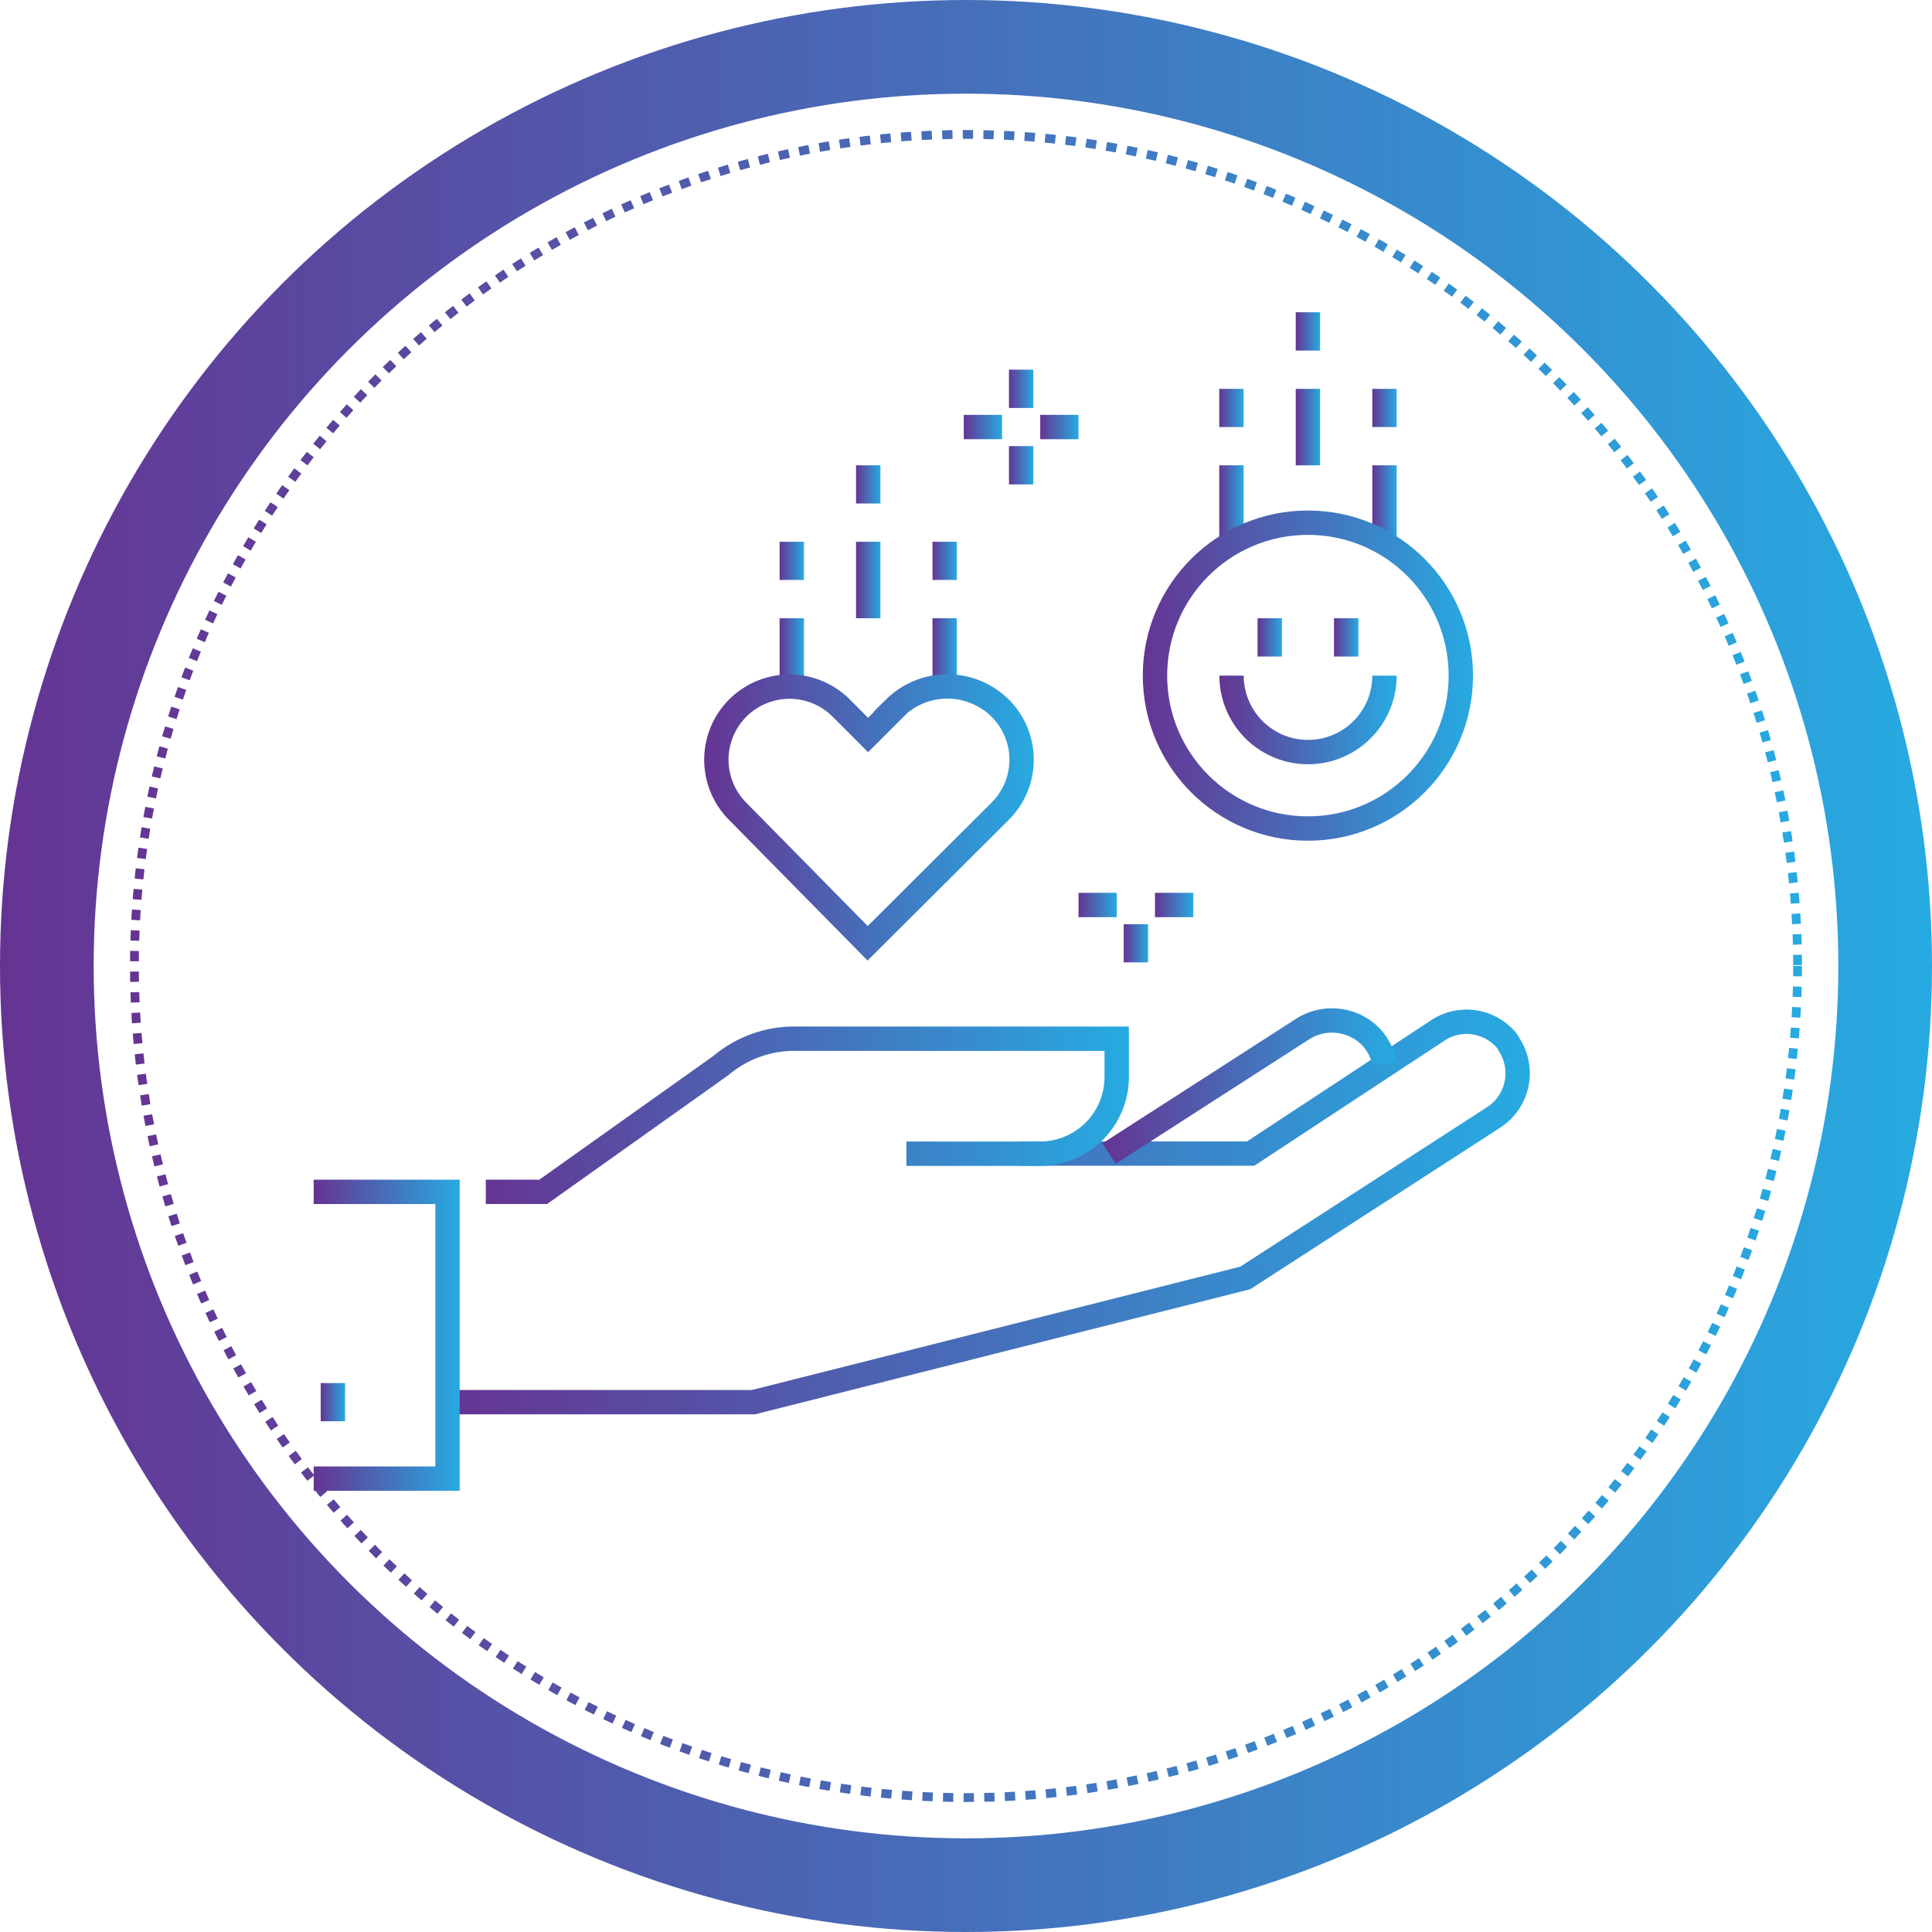 <svg xmlns="http://www.w3.org/2000/svg" xmlns:xlink="http://www.w3.org/1999/xlink" viewBox="0 0 165 165"><defs><style>.\30 5a3b253-5b46-4fa7-9d55-da350a520747,.\30 b0f1249-5b67-4b39-abe8-85a6935958fd,.\31 145aeb1-5b30-4a7e-af0d-2e3b87572eca,.\31 6abafac-3f8f-4f87-bdf2-dd709364206a,.\31 91f21f5-94d9-42cf-b8a3-b75cbe54385c,.\31 e10fccd-d47a-46ab-b784-7973b3a4f679,.\32 54ef78d-6a68-4ed3-8890-adcf3836a7f9,.\32 63847e7-344b-474d-8a7a-79c742d80aef,.\32 dd85e4f-0fa4-4cfb-80d5-d258bca4681a,.\33 1a3287e-0333-4245-bc42-51fd3705426b,.\34 b606648-21f4-4098-8896-cbca3ba6a720,.\35 115c6cf-4d49-4db1-93ba-5864b657a3b6,.\35 ce0be1f-634d-42f8-a928-c7dc3173a76b,.\36 7c59240-24dd-410b-8626-7be1e60df2f9,.\36 93229aa-1d0c-42f8-808f-8c469d8f371c,.\36 eed533f-bcfa-4147-89fc-9dc4837f6684,.\37 1c66667-fbec-49b2-a7da-54b39df5135e,.\38 42c856c-482b-48b0-b069-6002e4b3fb58,.\38 4dc6b72-83c0-4b32-8ea9-f40d2ed20053,.\38 a50b5bb-ffad-45b4-8b45-f6cab88e3399,.\38 cebc284-713c-4080-9041-df28aaec0169,.a6bbbb58-c3fb-41ba-ae2c-2b880e25c8e5,.affec9ae-02ea-4fe1-86ca-7f6d9c92cec9,.b1f0f523-18f1-41b2-9667-b9b259f76820,.be53773e-57d9-41a1-aebf-6676b839fd12,.cfc9bebf-f5d4-464f-868c-9c39793f1f2d,.e81cc2d1-f085-470e-b571-1aee51c49932,.f5c790c1-d7ad-4f13-85af-a94c83951493,.fc2e8eea-90af-49e6-bc2e-8ca3e47adef1{fill:none;}.\30 5a3b253-5b46-4fa7-9d55-da350a520747,.\30 b0f1249-5b67-4b39-abe8-85a6935958fd,.\31 145aeb1-5b30-4a7e-af0d-2e3b87572eca,.\31 6abafac-3f8f-4f87-bdf2-dd709364206a,.\31 91f21f5-94d9-42cf-b8a3-b75cbe54385c,.\31 e10fccd-d47a-46ab-b784-7973b3a4f679,.\32 54ef78d-6a68-4ed3-8890-adcf3836a7f9,.\32 63847e7-344b-474d-8a7a-79c742d80aef,.\32 dd85e4f-0fa4-4cfb-80d5-d258bca4681a,.\33 1a3287e-0333-4245-bc42-51fd3705426b,.\34 b606648-21f4-4098-8896-cbca3ba6a720,.\34 dfc915b-5689-40c6-8bc0-5e722109cf4e,.\35 115c6cf-4d49-4db1-93ba-5864b657a3b6,.\35 ce0be1f-634d-42f8-a928-c7dc3173a76b,.\36 5248811-5017-424f-b324-3d5c41fa9606,.\36 7c59240-24dd-410b-8626-7be1e60df2f9,.\36 93229aa-1d0c-42f8-808f-8c469d8f371c,.\36 eed533f-bcfa-4147-89fc-9dc4837f6684,.\37 1c66667-fbec-49b2-a7da-54b39df5135e,.\38 42c856c-482b-48b0-b069-6002e4b3fb58,.\38 4dc6b72-83c0-4b32-8ea9-f40d2ed20053,.\38 a50b5bb-ffad-45b4-8b45-f6cab88e3399,.\38 cebc284-713c-4080-9041-df28aaec0169,.a6bbbb58-c3fb-41ba-ae2c-2b880e25c8e5,.affec9ae-02ea-4fe1-86ca-7f6d9c92cec9,.b1f0f523-18f1-41b2-9667-b9b259f76820,.be53773e-57d9-41a1-aebf-6676b839fd12,.cfc9bebf-f5d4-464f-868c-9c39793f1f2d,.e81cc2d1-f085-470e-b571-1aee51c49932,.f5c790c1-d7ad-4f13-85af-a94c83951493,.fc2e8eea-90af-49e6-bc2e-8ca3e47adef1{stroke-miterlimit:10;}.\33 1a3287e-0333-4245-bc42-51fd3705426b{stroke-width:8px;stroke:url(#fa005d1d-f5df-428d-bba8-96a572ff61fc);}.\34 dfc915b-5689-40c6-8bc0-5e722109cf4e,.\36 5248811-5017-424f-b324-3d5c41fa9606{fill:#fff;}.\34 dfc915b-5689-40c6-8bc0-5e722109cf4e{stroke-width:0.75px;stroke-dasharray:0.88 0.88;stroke:url(#0ed61ad2-e48f-48e1-bd93-d44db8b30bb7);}.\30 5a3b253-5b46-4fa7-9d55-da350a520747,.\30 b0f1249-5b67-4b39-abe8-85a6935958fd,.\31 145aeb1-5b30-4a7e-af0d-2e3b87572eca,.\31 6abafac-3f8f-4f87-bdf2-dd709364206a,.\31 91f21f5-94d9-42cf-b8a3-b75cbe54385c,.\31 e10fccd-d47a-46ab-b784-7973b3a4f679,.\32 54ef78d-6a68-4ed3-8890-adcf3836a7f9,.\32 63847e7-344b-474d-8a7a-79c742d80aef,.\32 dd85e4f-0fa4-4cfb-80d5-d258bca4681a,.\34 b606648-21f4-4098-8896-cbca3ba6a720,.\35 115c6cf-4d49-4db1-93ba-5864b657a3b6,.\35 ce0be1f-634d-42f8-a928-c7dc3173a76b,.\36 5248811-5017-424f-b324-3d5c41fa9606,.\36 7c59240-24dd-410b-8626-7be1e60df2f9,.\36 93229aa-1d0c-42f8-808f-8c469d8f371c,.\36 eed533f-bcfa-4147-89fc-9dc4837f6684,.\37 1c66667-fbec-49b2-a7da-54b39df5135e,.\38 42c856c-482b-48b0-b069-6002e4b3fb58,.\38 4dc6b72-83c0-4b32-8ea9-f40d2ed20053,.\38 a50b5bb-ffad-45b4-8b45-f6cab88e3399,.\38 cebc284-713c-4080-9041-df28aaec0169,.a6bbbb58-c3fb-41ba-ae2c-2b880e25c8e5,.affec9ae-02ea-4fe1-86ca-7f6d9c92cec9,.b1f0f523-18f1-41b2-9667-b9b259f76820,.be53773e-57d9-41a1-aebf-6676b839fd12,.cfc9bebf-f5d4-464f-868c-9c39793f1f2d,.e81cc2d1-f085-470e-b571-1aee51c49932,.f5c790c1-d7ad-4f13-85af-a94c83951493,.fc2e8eea-90af-49e6-bc2e-8ca3e47adef1{stroke-width:2.08px;}.\34 b606648-21f4-4098-8896-cbca3ba6a720{stroke:url(#93b9db94-b8ca-4596-b396-74b0383fd14b);}.\35 ce0be1f-634d-42f8-a928-c7dc3173a76b{stroke:url(#b7c81895-9c39-4a1d-b77f-c82b5c60ec6c);}.\38 cebc284-713c-4080-9041-df28aaec0169{stroke:url(#f2d64582-4bfc-4128-8398-12df373f9783);}.e81cc2d1-f085-470e-b571-1aee51c49932{stroke:url(#8bdd3b22-fe5c-4b9e-bbad-807b6b569943);}.\30 5a3b253-5b46-4fa7-9d55-da350a520747{stroke:url(#cf7c29bb-6316-4660-a332-8375a14d408f);}.affec9ae-02ea-4fe1-86ca-7f6d9c92cec9{stroke:url(#935ec1cd-3783-4d91-877c-4aaf4d980953);}.\38 4dc6b72-83c0-4b32-8ea9-f40d2ed20053{stroke:url(#89caa8a2-6834-4750-82ca-89f06b609012);}.\31 145aeb1-5b30-4a7e-af0d-2e3b87572eca{stroke:url(#9ed7971c-459e-4f06-9941-545e249367f2);}.\32 63847e7-344b-474d-8a7a-79c742d80aef{stroke:url(#fa77d1aa-c340-427f-bad9-6a3278afcf02);}.\32 54ef78d-6a68-4ed3-8890-adcf3836a7f9{stroke:url(#5b18bac5-8783-4889-bd9f-e10aceafccac);}.a6bbbb58-c3fb-41ba-ae2c-2b880e25c8e5{stroke:url(#f8793a60-2cb6-43a6-bea3-4bb07462d2a9);}.\36 5248811-5017-424f-b324-3d5c41fa9606{stroke:url(#7015d10b-5f8f-42f4-8822-75ebb50e9f91);}.\31 e10fccd-d47a-46ab-b784-7973b3a4f679{stroke:url(#3e41d46f-24a0-4d96-b817-1cb2cf72ad09);}.\31 6abafac-3f8f-4f87-bdf2-dd709364206a{stroke:url(#bafad2b1-4619-4a27-9a67-8bd01fc51a8f);}.\30 b0f1249-5b67-4b39-abe8-85a6935958fd{stroke:url(#b1356dac-3b78-4a65-93ca-b8735d8bebe8);}.\31 91f21f5-94d9-42cf-b8a3-b75cbe54385c{stroke:url(#11eefd43-4e32-4b96-a104-9a3436ba37bf);}.\38 42c856c-482b-48b0-b069-6002e4b3fb58{stroke:url(#9952c47f-05eb-4916-9fe9-1f4917d5074d);}.f5c790c1-d7ad-4f13-85af-a94c83951493{stroke:url(#8e6a86d5-a113-4d24-9bbd-d258fced46be);}.b1f0f523-18f1-41b2-9667-b9b259f76820{stroke:url(#dd166857-ff8d-446d-883f-82fb7677e93b);}.cfc9bebf-f5d4-464f-868c-9c39793f1f2d{stroke:url(#1fb209a7-7097-4a3c-9a09-4bb4bfcc758c);}.\32 dd85e4f-0fa4-4cfb-80d5-d258bca4681a{stroke:url(#4351cead-83e1-489a-b251-f4020aae14ca);}.be53773e-57d9-41a1-aebf-6676b839fd12{stroke:url(#0229c67a-f0ac-4bf2-9e76-9d4a7a980d8c);}.\36 7c59240-24dd-410b-8626-7be1e60df2f9{stroke:url(#efec4e6a-acff-4d70-b1e8-a031aca122cd);}.\36 93229aa-1d0c-42f8-808f-8c469d8f371c{stroke:url(#67817ec9-a7ba-4de9-bf1e-e4d8e37763ee);}.\35 115c6cf-4d49-4db1-93ba-5864b657a3b6{stroke:url(#e2b66866-d68e-45f0-8857-409e71fb0218);}.\37 1c66667-fbec-49b2-a7da-54b39df5135e{stroke:url(#4d28f975-4b8a-4ac4-b3ad-6afd95a58536);}.\36 eed533f-bcfa-4147-89fc-9dc4837f6684{stroke:url(#e152e342-48f2-4ed2-92f2-1c6bf2758454);}.\38 a50b5bb-ffad-45b4-8b45-f6cab88e3399{stroke:url(#82a76448-40dc-4aea-a85d-c0e606c8f9d2);}.fc2e8eea-90af-49e6-bc2e-8ca3e47adef1{stroke:url(#3f95ebb1-4cd6-461a-b458-7304e2b19945);}</style><linearGradient id="fa005d1d-f5df-428d-bba8-96a572ff61fc" y1="82.5" x2="165" y2="82.5" gradientUnits="userSpaceOnUse"><stop offset="0" stop-color="#653493"/><stop offset="1" stop-color="#27aae1"/></linearGradient><linearGradient id="0ed61ad2-e48f-48e1-bd93-d44db8b30bb7" x1="11.1" y1="82.5" x2="153.9" y2="82.5" xlink:href="#fa005d1d-f5df-428d-bba8-96a572ff61fc"/><linearGradient id="93b9db94-b8ca-4596-b396-74b0383fd14b" x1="38.22" y1="103.5" x2="130.61" y2="103.5" xlink:href="#fa005d1d-f5df-428d-bba8-96a572ff61fc"/><linearGradient id="b7c81895-9c39-4a1d-b77f-c82b5c60ec6c" x1="94.16" y1="92.76" x2="119.26" y2="92.76" xlink:href="#fa005d1d-f5df-428d-bba8-96a572ff61fc"/><linearGradient id="f2d64582-4bfc-4128-8398-12df373f9783" x1="26.79" y1="114.03" x2="39.26" y2="114.03" xlink:href="#fa005d1d-f5df-428d-bba8-96a572ff61fc"/><linearGradient id="8bdd3b22-fe5c-4b9e-bbad-807b6b569943" x1="41.49" y1="95.26" x2="96.41" y2="95.26" xlink:href="#fa005d1d-f5df-428d-bba8-96a572ff61fc"/><linearGradient id="cf7c29bb-6316-4660-a332-8375a14d408f" x1="27.39" y1="119.75" x2="29.47" y2="119.75" xlink:href="#fa005d1d-f5df-428d-bba8-96a572ff61fc"/><linearGradient id="935ec1cd-3783-4d91-877c-4aaf4d980953" x1="73.11" y1="49.53" x2="75.19" y2="49.53" xlink:href="#fa005d1d-f5df-428d-bba8-96a572ff61fc"/><linearGradient id="89caa8a2-6834-4750-82ca-89f06b609012" x1="73.11" y1="41.37" x2="75.19" y2="41.37" xlink:href="#fa005d1d-f5df-428d-bba8-96a572ff61fc"/><linearGradient id="9ed7971c-459e-4f06-9941-545e249367f2" x1="66.58" y1="56.07" x2="68.65" y2="56.07" xlink:href="#fa005d1d-f5df-428d-bba8-96a572ff61fc"/><linearGradient id="fa77d1aa-c340-427f-bad9-6a3278afcf02" x1="66.58" y1="47.9" x2="68.65" y2="47.9" xlink:href="#fa005d1d-f5df-428d-bba8-96a572ff61fc"/><linearGradient id="5b18bac5-8783-4889-bd9f-e10aceafccac" x1="79.64" y1="56.07" x2="81.72" y2="56.07" xlink:href="#fa005d1d-f5df-428d-bba8-96a572ff61fc"/><linearGradient id="f8793a60-2cb6-43a6-bea3-4bb07462d2a9" x1="79.64" y1="47.9" x2="81.72" y2="47.9" xlink:href="#fa005d1d-f5df-428d-bba8-96a572ff61fc"/><linearGradient id="7015d10b-5f8f-42f4-8822-75ebb50e9f91" x1="60.17" y1="69.82" x2="88.29" y2="69.82" xlink:href="#fa005d1d-f5df-428d-bba8-96a572ff61fc"/><linearGradient id="3e41d46f-24a0-4d96-b817-1cb2cf72ad09" x1="110.67" y1="36.47" x2="112.74" y2="36.47" xlink:href="#fa005d1d-f5df-428d-bba8-96a572ff61fc"/><linearGradient id="bafad2b1-4619-4a27-9a67-8bd01fc51a8f" x1="110.67" y1="28.31" x2="112.74" y2="28.31" xlink:href="#fa005d1d-f5df-428d-bba8-96a572ff61fc"/><linearGradient id="b1356dac-3b78-4a65-93ca-b8735d8bebe8" x1="104.13" y1="43" x2="106.21" y2="43" xlink:href="#fa005d1d-f5df-428d-bba8-96a572ff61fc"/><linearGradient id="11eefd43-4e32-4b96-a104-9a3436ba37bf" x1="104.13" y1="34.84" x2="106.21" y2="34.84" xlink:href="#fa005d1d-f5df-428d-bba8-96a572ff61fc"/><linearGradient id="9952c47f-05eb-4916-9fe9-1f4917d5074d" x1="117.2" y1="43" x2="119.27" y2="43" xlink:href="#fa005d1d-f5df-428d-bba8-96a572ff61fc"/><linearGradient id="8e6a86d5-a113-4d24-9bbd-d258fced46be" x1="117.2" y1="34.84" x2="119.27" y2="34.84" xlink:href="#fa005d1d-f5df-428d-bba8-96a572ff61fc"/><linearGradient id="dd166857-ff8d-446d-883f-82fb7677e93b" x1="97.6" y1="57.7" x2="125.81" y2="57.7" xlink:href="#fa005d1d-f5df-428d-bba8-96a572ff61fc"/><linearGradient id="1fb209a7-7097-4a3c-9a09-4bb4bfcc758c" x1="107.4" y1="54.43" x2="109.48" y2="54.43" xlink:href="#fa005d1d-f5df-428d-bba8-96a572ff61fc"/><linearGradient id="4351cead-83e1-489a-b251-f4020aae14ca" x1="113.93" y1="54.43" x2="116.01" y2="54.43" xlink:href="#fa005d1d-f5df-428d-bba8-96a572ff61fc"/><linearGradient id="0229c67a-f0ac-4bf2-9e76-9d4a7a980d8c" x1="104.13" y1="61.48" x2="119.27" y2="61.48" xlink:href="#fa005d1d-f5df-428d-bba8-96a572ff61fc"/><linearGradient id="efec4e6a-acff-4d70-b1e8-a031aca122cd" x1="82.31" y1="36.47" x2="85.58" y2="36.47" xlink:href="#fa005d1d-f5df-428d-bba8-96a572ff61fc"/><linearGradient id="67817ec9-a7ba-4de9-bf1e-e4d8e37763ee" x1="88.84" y1="36.47" x2="92.11" y2="36.47" xlink:href="#fa005d1d-f5df-428d-bba8-96a572ff61fc"/><linearGradient id="e2b66866-d68e-45f0-8857-409e71fb0218" x1="86.17" y1="39.74" x2="88.25" y2="39.74" xlink:href="#fa005d1d-f5df-428d-bba8-96a572ff61fc"/><linearGradient id="4d28f975-4b8a-4ac4-b3ad-6afd95a58536" x1="86.17" y1="33.21" x2="88.25" y2="33.21" xlink:href="#fa005d1d-f5df-428d-bba8-96a572ff61fc"/><linearGradient id="e152e342-48f2-4ed2-92f2-1c6bf2758454" x1="92.11" y1="77.29" x2="95.38" y2="77.29" xlink:href="#fa005d1d-f5df-428d-bba8-96a572ff61fc"/><linearGradient id="82a76448-40dc-4aea-a85d-c0e606c8f9d2" x1="98.64" y1="77.29" x2="101.91" y2="77.29" xlink:href="#fa005d1d-f5df-428d-bba8-96a572ff61fc"/><linearGradient id="3f95ebb1-4cd6-461a-b458-7304e2b19945" x1="95.97" y1="80.56" x2="98.05" y2="80.56" xlink:href="#fa005d1d-f5df-428d-bba8-96a572ff61fc"/></defs><title>Venues</title><g id="660308fe-c9ea-4e0e-bbba-327c0b081f20" data-name="Layer 2"><g id="9ee93b78-63ba-4b45-87a9-46f4a9e928db" data-name="Layer 1"><circle class="31a3287e-0333-4245-bc42-51fd3705426b" cx="82.5" cy="82.5" r="78.5"/><circle class="4dfc915b-5689-40c6-8bc0-5e722109cf4e" cx="82.5" cy="82.5" r="71.02"/><path class="4b606648-21f4-4098-8896-cbca3ba6a720" d="M38.22,119.75H64.35l42-10.61,21.23-13.72a4.49,4.49,0,0,0,1.31-6.2,2.25,2.25,0,0,0-.49-.65,4.45,4.45,0,0,0-5.72-.49L106.81,98.52H87.21"/><path class="5ce0be1f-634d-42f8-a928-c7dc3173a76b" d="M94.72,98.52l16.49-10.61a4.66,4.66,0,0,1,5.72.49,4.49,4.49,0,0,1,1.31,2.45"/><polyline class="8cebc284-713c-4080-9041-df28aaec0169" points="26.79 101.79 38.22 101.79 38.22 126.28 26.79 126.28"/><path class="e81cc2d1-f085-470e-b571-1aee51c49932" d="M41.49,101.79h4.9L61.57,91a9.7,9.7,0,0,1,6.2-2.29h27.6V92a6.55,6.55,0,0,1-6.53,6.53H77.41"/><line class="05a3b253-5b46-4fa7-9d55-da350a520747" x1="28.43" y1="118.12" x2="28.43" y2="121.38"/><line class="affec9ae-02ea-4fe1-86ca-7f6d9c92cec9" x1="74.15" y1="52.8" x2="74.15" y2="46.27"/><line class="84dc6b72-83c0-4b32-8ea9-f40d2ed20053" x1="74.15" y1="43" x2="74.15" y2="39.74"/><line class="1145aeb1-5b30-4a7e-af0d-2e3b87572eca" x1="67.62" y1="59.33" x2="67.62" y2="52.8"/><line class="263847e7-344b-474d-8a7a-79c742d80aef" x1="67.62" y1="49.53" x2="67.62" y2="46.27"/><line class="254ef78d-6a68-4ed3-8890-adcf3836a7f9" x1="80.68" y1="59.33" x2="80.68" y2="52.8"/><line class="a6bbbb58-c3fb-41ba-ae2c-2b880e25c8e5" x1="80.68" y1="49.53" x2="80.68" y2="46.27"/><path class="65248811-5017-424f-b324-3d5c41fa9606" d="M76.43,60.48l-2.29,2.29-2.29-2.29A6.23,6.23,0,0,0,63,69.29l11.1,11.27L85.41,69.29a6.21,6.21,0,0,0,0-8.82,6.41,6.41,0,0,0-9,0Z"/><line class="1e10fccd-d47a-46ab-b784-7973b3a4f679" x1="111.7" y1="39.74" x2="111.7" y2="33.21"/><line class="16abafac-3f8f-4f87-bdf2-dd709364206a" x1="111.7" y1="29.94" x2="111.7" y2="26.67"/><line class="0b0f1249-5b67-4b39-abe8-85a6935958fd" x1="105.17" y1="46.27" x2="105.17" y2="39.74"/><line class="191f21f5-94d9-42cf-b8a3-b75cbe54385c" x1="105.17" y1="36.47" x2="105.17" y2="33.21"/><line class="842c856c-482b-48b0-b069-6002e4b3fb58" x1="118.24" y1="46.27" x2="118.24" y2="39.74"/><line class="f5c790c1-d7ad-4f13-85af-a94c83951493" x1="118.24" y1="36.47" x2="118.24" y2="33.21"/><circle class="b1f0f523-18f1-41b2-9667-b9b259f76820" cx="111.7" cy="57.7" r="13.06"/><line class="cfc9bebf-f5d4-464f-868c-9c39793f1f2d" x1="108.44" y1="52.8" x2="108.44" y2="56.07"/><line class="2dd85e4f-0fa4-4cfb-80d5-d258bca4681a" x1="114.97" y1="52.8" x2="114.97" y2="56.07"/><path class="be53773e-57d9-41a1-aebf-6676b839fd12" d="M118.24,57.7a6.53,6.53,0,0,1-13.06,0"/><line class="67c59240-24dd-410b-8626-7be1e60df2f9" x1="82.31" y1="36.47" x2="85.58" y2="36.47"/><line class="693229aa-1d0c-42f8-808f-8c469d8f371c" x1="88.84" y1="36.47" x2="92.11" y2="36.47"/><line class="5115c6cf-4d49-4db1-93ba-5864b657a3b6" x1="87.21" y1="38.1" x2="87.21" y2="41.37"/><line class="71c66667-fbec-49b2-a7da-54b39df5135e" x1="87.21" y1="31.57" x2="87.21" y2="34.84"/><line class="6eed533f-bcfa-4147-89fc-9dc4837f6684" x1="92.11" y1="77.29" x2="95.38" y2="77.29"/><line class="8a50b5bb-ffad-45b4-8b45-f6cab88e3399" x1="98.64" y1="77.29" x2="101.91" y2="77.29"/><line class="fc2e8eea-90af-49e6-bc2e-8ca3e47adef1" x1="97.01" y1="78.93" x2="97.01" y2="82.19"/></g></g></svg>